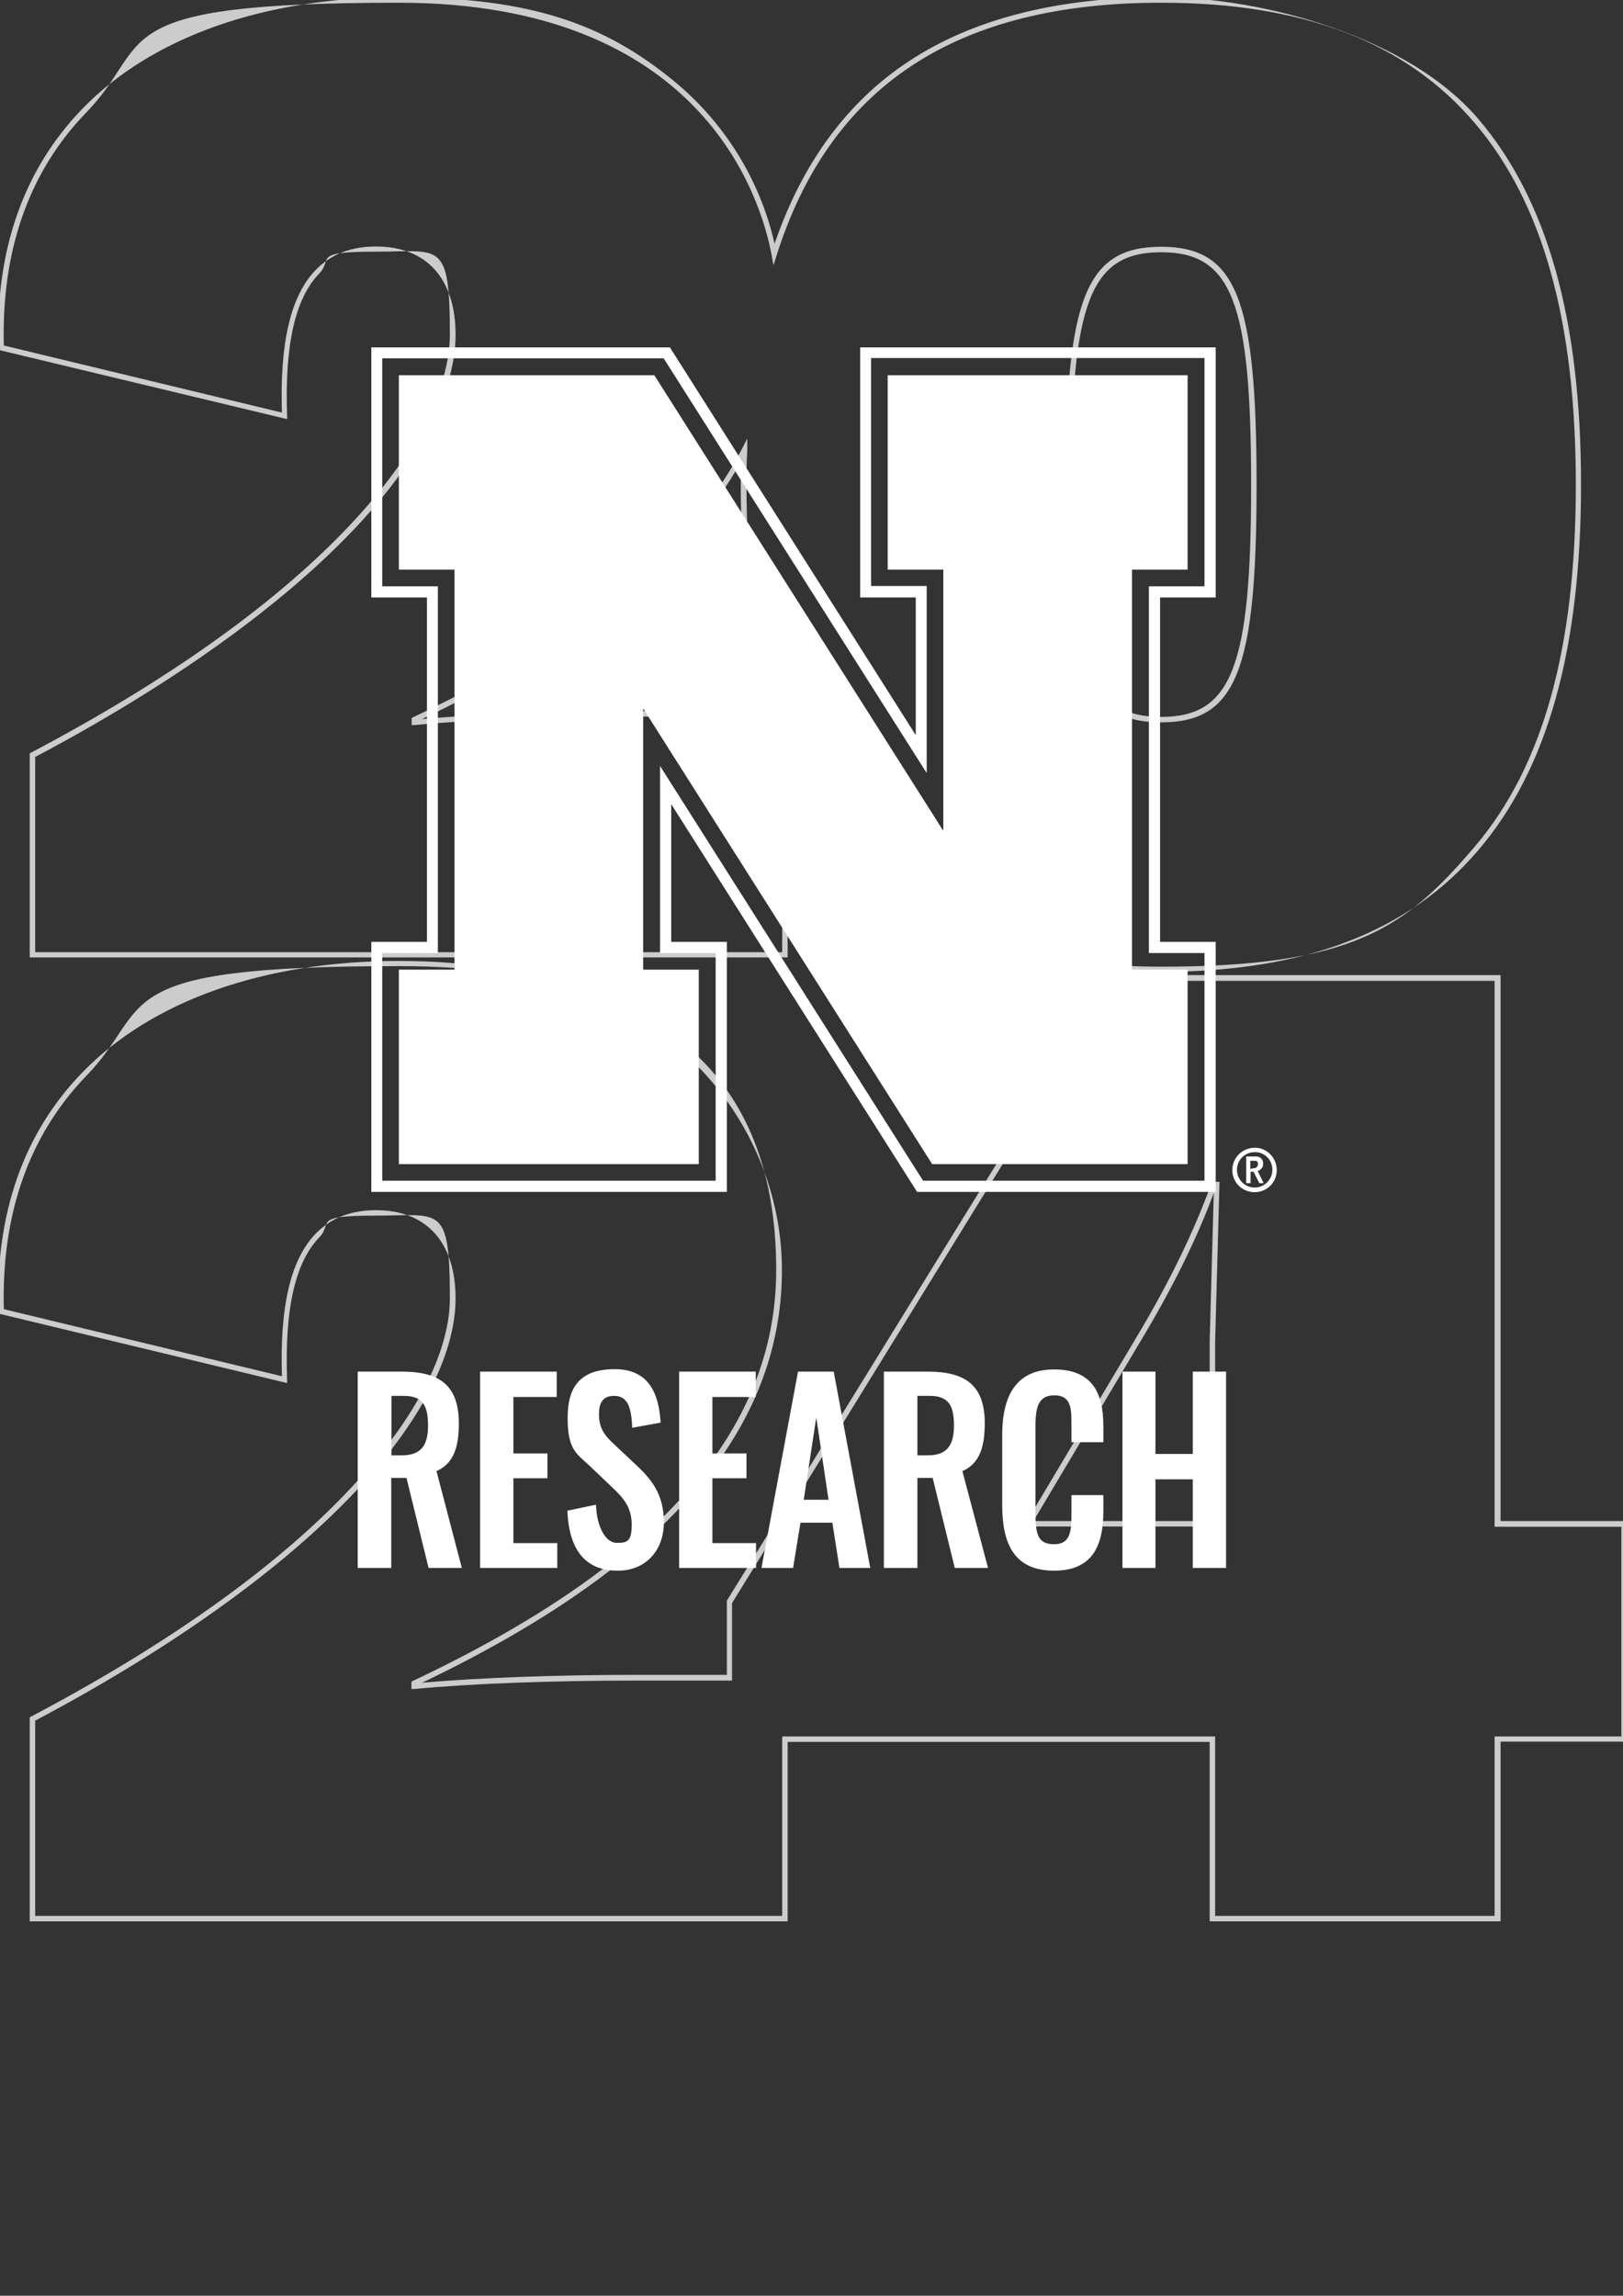 <?xml version="1.0" encoding="UTF-8"?>
<svg xmlns="http://www.w3.org/2000/svg" version="1.1" viewBox="0 0 595.3 841.9">
  <rect x="0" y="0" width="595.3" height="841.9" fill="#333333" stroke="none"/>
  <defs>
    <style>
      .cls-1 {
        fill: #fff;
      }

      .cls-2 {
        fill: #ccc;
      }
    </style>
  </defs>
  <!-- Generator: Adobe Illustrator 28.7.1, SVG Export Plug-In . SVG Version: 1.2.0 Build 142)  -->
  <g>
    <g id="Layer_1">
      <g>
        <path class="cls-2" d="M425.9,356.4c-35.5,0-65.1-7-88.1-20.7-21.6-12.9-38-32.2-48.9-57.5v72.9H10.9v-74.8l.5-.3c113.3-59.7,153.6-118.4,153.6-153.3s-3.5-30.4-27.2-30.4-15.5,2.6-20.7,8c-8.9,9.2-12.7,26.3-11.8,52.1v1.3S-.6,128.3-.6,128.3v-.8C-1.7,91.6,8.7,62.1,30.2,39.9,55.8,13.5,97-1,146.2-1s75.8,10.2,100.6,30.4c18.8,15.3,32,36.5,37.3,60,10.1-29.5,26.6-52,49.2-66.9,23.6-15.6,54.7-23.5,92.5-23.5s90.9,14.6,116.5,44.7c25.3,29.7,37.6,73.5,37.6,134s-12.3,104.3-37.6,134c-25.6,30.1-63.8,44.7-116.5,44.7ZM286.9,268l1.9,4.9c21.7,54.9,66.5,81.6,137.1,81.6s89.8-14.4,115-44c25-29.3,37.1-72.7,37.1-132.7s-12.1-103.4-37.1-132.7C515.6,15.4,478,1,425.9,1c-75,0-121.2,30.3-141,92.5l-1.2,3.8-.7-3.9c-4.1-21.7-26.2-92.4-136.7-92.4S56.9,15.3,31.6,41.3C10.7,62.9.5,91.7,1.4,126.7l102,24.6c-.8-25.7,3.2-42.8,12.4-52.3,5.5-5.7,12.9-8.6,22.1-8.6,18.6,0,29.2,11.8,29.2,32.4s-13.1,46.1-38,72.1c-26.9,28.1-67.1,56.7-116.2,82.7v71.6h274v-81.2ZM151,266.1v-2.8l.6-.3c62.1-29.3,101.5-61.5,120.5-98.3l2-3.9v4.4c-.3,4.2-.3,8.5-.3,12.5,0,32.4,3.7,60.6,11.1,83.8l.4,1.3h-51.2c-31.7,0-61.5,1.1-82,3.1h-1.1ZM271.8,169.3c-19.6,35.2-57.9,66.2-117,94.4,20.4-1.8,49-2.9,79.3-2.9h48.4c-7.1-23.2-10.8-51.1-10.8-83.1s0-5.5,0-8.4ZM425.9,264.9c-27.5,0-35-18.8-35-87.2s7.5-87.2,35-87.2,35,18.8,35,87.2-7.5,87.2-35,87.2ZM425.9,92.5c-25.9,0-33,18.3-33,85.2s7.1,85.2,33,85.2,33-18.3,33-85.2-7.1-85.2-33-85.2Z"/>
        <path class="cls-2" d="M550.2,704.6h-106.5v-65.8h-154.8v65.8H10.9v-74.8l.5-.3c113.3-59.7,153.6-118.4,153.6-153.3s-3.5-30.4-27.2-30.4-15.5,2.6-20.7,8c-8.9,9.2-12.7,26.3-11.8,52.1v1.3S-.6,481.7-.6,481.7v-.8c-1.1-36,9.3-65.5,30.8-87.6,25.6-26.4,66.8-40.9,116-40.9s85,13.4,109.9,38.8c19.5,19.9,30.7,47.1,30.7,74.5,0,59.4-43.2,108.9-132,151.4,20.4-1.8,49-2.9,79.3-2.9h32.5v-27.2c.1,0,141.6-229.4,141.6-229.4h142.2v200.2h46.5v80.3l-.6.6h-.4s-45.5,0-45.5,0v65.8ZM445.7,702.6h102.5v-65.8h46.5v-76.9h-46.5v-200.2h-139l-140.7,228.2v28.4h-34.5c-31.7,0-61.5,1.1-82,3.1h-1.1c0,.1,0-2.7,0-2.7l.6-.3c89.6-42.3,133.2-91.6,133.2-150.7s-29.2-111.4-138.5-111.4-89.3,14.3-114.6,40.3C10.7,416.3.5,445.1,1.4,480.1l102,24.6c-.8-25.7,3.2-42.8,12.4-52.3,5.5-5.7,12.9-8.6,22.1-8.6,18.6,0,29.2,11.8,29.2,32.4s-13.1,46.1-38,72.1c-26.9,28.1-67.1,56.7-116.2,82.7v71.6h274v-65.8h158.8v65.8ZM445.7,559.8h-70.2l41.7-70c11.6-19.4,20.7-38.1,27.1-55.7l.2-.7h2.8l-1.6,58.5v67.9ZM379,557.8h64.7v-65.9l1.5-54.4c-6.3,17-15.2,34.9-26.3,53.4l-39.9,67Z"/>
      </g>
      <g>
        <g>
          <path class="cls-1" d="M460.3,420.9c-4.6,0-8.3,3.6-8.3,8.2s3.7,8.1,8.2,8.1,8.1-3.6,8.1-8.1-3.6-8.2-8-8.2ZM460.2,435.5c-3.6,0-6.5-2.9-6.5-6.5s2.9-6.5,6.6-6.5,6.4,3,6.4,6.5-2.9,6.5-6.5,6.5h0Z"/>
          <path class="cls-1" d="M456.9,424.1h2.9c1.2,0,1.7,0,2.2.3.8.4,1.3,1.3,1.3,2.3s-.2,1.4-.7,1.9c-.3.3-.5.5-1.1.8h-.2c0,.1,2.2,4.5,2.2,4.5h-1.6l-2.1-4.2h-1.1v4.2h-1.6v-9.8h0ZM459.4,428.4s.5,0,.8,0c.8-.2,1.2-.7,1.2-1.5s-.3-1.1-.8-1.2c-.2,0-.3,0-1.2,0h-.8v2.9h.9Z"/>
        </g>
        <path class="cls-1" d="M435.7,127.4h-120.2v91.7h20.4v50.5l-87.2-137.5-3-4.7h-109.5v91.7h20.4v126.3h-20.4v91.7h130.4v-91.7h-20.4v-50.5l87.2,137.5,3,4.7h109.5v-91.7h-20.4v-126.3h20.4v-91.7h-10.2ZM441.8,137.6v77.4h-20.4v134.5h20.4v83.5h-103.2l-1.8-2.8-94.7-149.3v68.6h20.4v83.5h-122.3v-83.5h20.4v-134.5h-20.4v-83.6h103.2l1.8,2.8,94.7,149.3v-68.6h-20.4v-83.6h122.3v6.1h0Z"/>
        <path class="cls-1" d="M346,304.7h0l-106-167.1h-93.7v71.3h20.4v146.7h-20.4v71.3h110v-71.3h-20.4v-95.8l106,167.1h93.7v-71.3h-20.4v-146.7h20.4v-71.3h-110v71.3h20.4v95.8h0Z"/>
      </g>
      <path class="cls-1" d="M131.3,575h12.2v-33h5.6l8.1,33h12.2l-9.3-35.5c6.3-2.8,8.2-8.8,8.2-17.5,0-14.4-7.5-19-21-19h-16.1v72h0ZM143.6,533.7v-21.8h4.5c7,0,8.9,3.6,8.9,10.9s-2.6,10.9-9.6,10.9h-3.8,0ZM176.1,575h28.3v-9.1h-16.1v-23.8h12.5v-9.1h-12.5v-20.7h15.9v-9.3h-28.1v72h0ZM226.7,576c10,0,16.8-7.3,16.8-17.7s-4.6-15.8-10-20.9l-8.4-7.9c-3.6-3.3-5.4-6-5.4-10.9s2-6.7,5.6-6.7c5.3,0,6.3,5,6.6,11.7l10.4-1.9c-.6-10.5-4.2-19.6-16.8-19.6s-17.3,6.4-17.3,17.8,3,13,7.8,17.4l8.4,8c4.4,4.1,7.3,7.6,7.3,13.8s-1.6,6.7-5.5,6.7-7.3-5.5-7.6-14l-10.5,2.2c.6,14.2,6.4,22,18.5,22h0ZM249,575h28.3v-9.1h-16v-23.8h12.5v-9.1h-12.5v-20.7h15.9v-9.3h-28.1v72h0ZM279.4,575h11.5l2.7-16.6h11.7l2.6,16.6h11.3l-13.4-72h-13.1l-13.4,72h0ZM294.8,550l4.6-30.2,4.5,30.2h-9.1ZM324.3,575h12.2v-33h5.6l8.1,33h12.2l-9.4-35.5c6.3-2.8,8.2-8.8,8.2-17.5,0-14.4-7.5-19-21-19h-16v72h0ZM336.5,533.7v-21.8h4.5c7,0,8.9,3.6,8.9,10.9s-2.6,10.9-9.6,10.9h-3.8,0ZM386.6,576c14.1,0,18.1-9.1,18.1-21.9v-5.8h-11.7v6.5c0,6.4-.2,11.5-6.3,11.5s-6.9-3.7-6.9-11.6v-31.3c0-6.5.6-11.7,6.9-11.7s6.3,4.9,6.3,11v6.2h11.7v-6c0-12.5-4.4-20.7-18.1-20.7s-19,9.4-19,24.1v25.7c0,14,4.3,24,19,24h0ZM411.7,575h12.1v-32.5h13.7v32.5h12.2v-72h-12.2v30.2h-13.7v-30.2h-12.1v72Z"/>
    </g>
  </g>
</svg>
